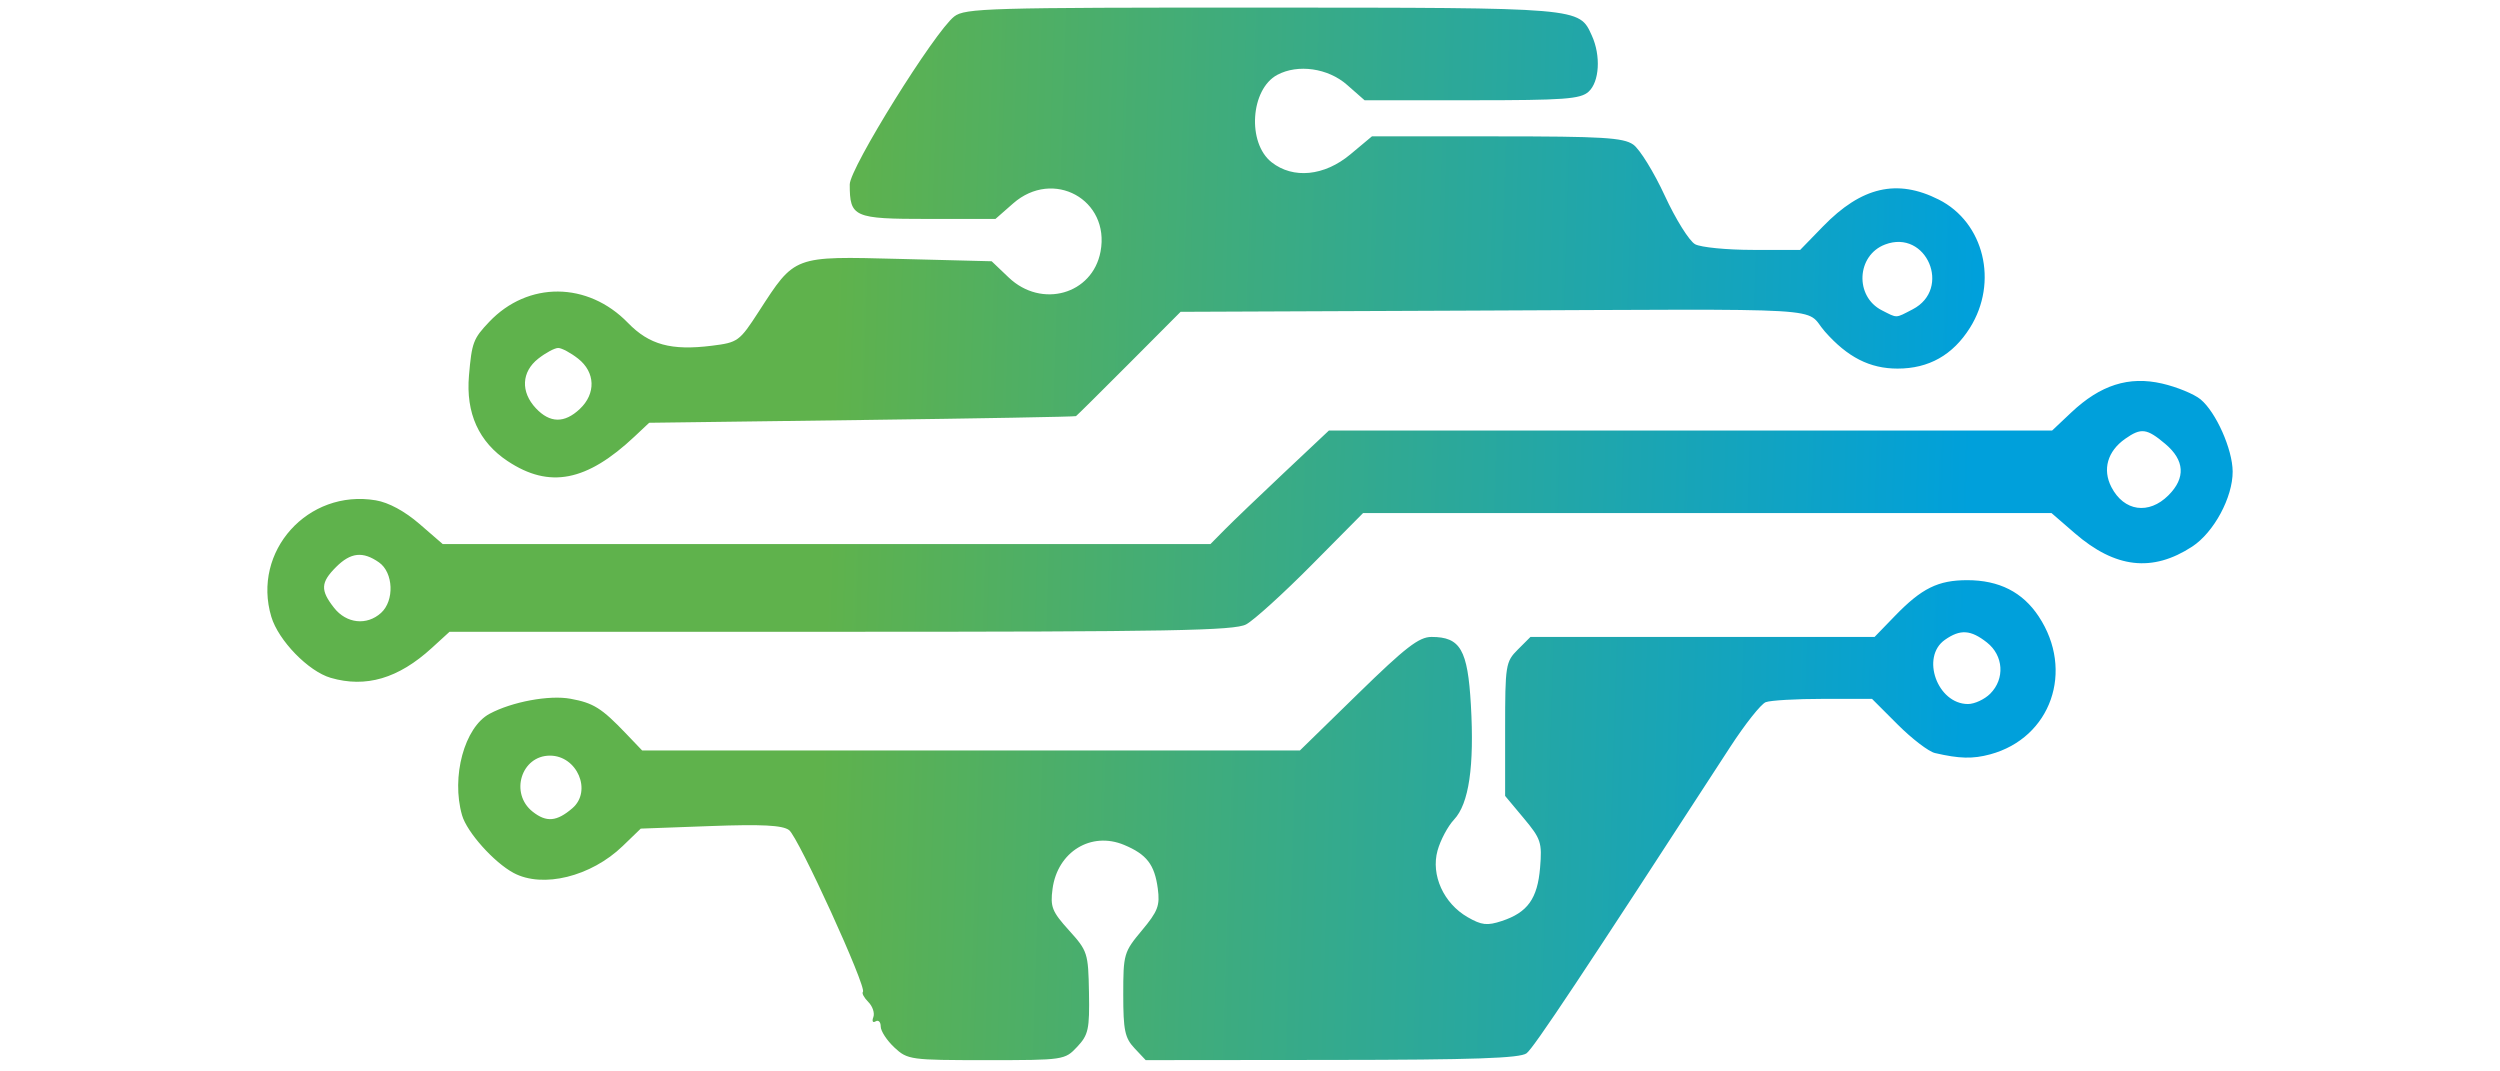 <?xml version="1.0" encoding="UTF-8" standalone="no"?>
<!-- Created with Inkscape (http://www.inkscape.org/) -->

<svg
   width="350px"
   height="150px"
   viewBox="0 0 350 150"
   version="1.1"
   id="SVGRoot"
   xmlns:xlink="http://www.w3.org/1999/xlink"
   xmlns="http://www.w3.org/2000/svg"
   xmlns:svg="http://www.w3.org/2000/svg">
  <defs
     id="defs5359">
    <linearGradient
       xlink:href="#linearGradient262"
       id="linearGradient264"
       x1="-129.1"
       y1="99.473"
       x2="-46.461"
       y2="102.09"
       gradientUnits="userSpaceOnUse"
       gradientTransform="matrix(1.932,0,0,1.932,365.196,-116.056)" />
    <linearGradient
       id="linearGradient262">
      <stop
         style="stop-color:#5fb24c;stop-opacity:1"
         offset="0"
         id="stop258" />
      <stop
         style="stop-color:#00a0db;stop-opacity:1"
         offset="1"
         id="stop260" />
    </linearGradient>
  </defs>
  <g
     id="layer1">
    <path
       style="fill:url(#linearGradient264);fill-opacity:1;stroke-width:0.722"
       d="m 125.212,146.642 c -1.051,-0.974 -1.912,-2.294 -1.912,-2.932 0,-0.638 -0.321,-0.962 -0.714,-0.719 -0.396,0.244 -0.538,-0.018 -0.32,-0.587 0.217,-0.566 -0.096,-1.519 -0.696,-2.119 -0.6,-0.6 -0.943,-1.239 -0.762,-1.419 0.589,-0.59 -9.049,-21.706 -10.34,-22.653 -0.932,-0.684 -3.768,-0.829 -11.009,-0.564 l -9.753,0.357 -2.529,2.442 c -4.431,4.28 -11.194,5.948 -15.27,3.766 -2.757,-1.476 -6.54,-5.709 -7.22,-8.08 -1.545,-5.386 0.338,-12.322 3.855,-14.205 3.142,-1.682 8.346,-2.648 11.326,-2.103 3.22,0.589 4.356,1.302 7.767,4.87 l 2.265,2.37 h 46.043 46.043 l 8.141,-7.947 c 6.653,-6.495 8.532,-7.947 10.281,-7.947 4.044,0 5.071,1.774 5.515,9.521 0.493,8.616 -0.273,13.829 -2.356,16.047 -0.869,0.925 -1.91,2.88 -2.315,4.346 -0.944,3.419 0.849,7.382 4.216,9.319 1.961,1.128 2.731,1.214 4.789,0.535 3.607,-1.191 4.994,-3.125 5.354,-7.47 0.292,-3.521 0.123,-4.034 -2.29,-6.921 l -2.605,-3.118 v -9.356 c 0,-8.971 0.073,-9.43 1.773,-11.13 l 1.773,-1.773 h 24.089 24.089 l 2.856,-2.949 c 3.742,-3.865 6.035,-4.998 10.116,-4.998 4.464,0 7.749,1.666 10.004,5.073 5.033,7.606 1.73,17.003 -6.788,19.311 -2.432,0.659 -4.315,0.614 -7.739,-0.184 -0.879,-0.205 -3.22,-1.995 -5.203,-3.978 l -3.605,-3.605 h -6.839 c -3.761,0 -7.38,0.207 -8.042,0.462 -0.662,0.254 -2.915,3.099 -5.006,6.322 -20.714,31.918 -27.454,42.057 -28.474,42.833 -0.91,0.692 -7.446,0.916 -27.26,0.933 l -26.063,0.026 -1.571,-1.672 c -1.346,-1.432 -1.571,-2.51 -1.571,-7.518 0,-5.654 0.085,-5.947 2.603,-8.961 2.251,-2.695 2.553,-3.488 2.232,-5.876 -0.45,-3.354 -1.553,-4.781 -4.716,-6.103 -4.612,-1.928 -9.321,0.958 -10.016,6.139 -0.34,2.535 -0.083,3.184 2.307,5.83 2.6,2.878 2.693,3.168 2.792,8.703 0.091,5.14 -0.078,5.916 -1.65,7.592 -1.734,1.848 -1.859,1.867 -12.718,1.867 -10.64,0 -11.024,-0.051 -12.878,-1.772 z M 80.133,113.152 c 2.794,-2.4 0.676,-7.364 -3.141,-7.364 -4.029,0 -5.657,5.302 -2.412,7.854 1.926,1.515 3.367,1.388 5.553,-0.49 z M 278.63,97.119 c 2.079,-2.079 1.87,-5.34 -0.459,-7.172 -2.275,-1.789 -3.729,-1.881 -5.883,-0.373 -3.424,2.398 -1.058,8.99 3.227,8.99 0.918,0 2.32,-0.65 3.115,-1.445 z M 46.299,94.897 c -3.123,-0.907 -7.319,-5.222 -8.316,-8.553 -2.741,-9.15 5.12,-17.906 14.634,-16.298 1.798,0.304 4.045,1.519 6.104,3.301 l 3.258,2.82 h 53.743 53.743 l 2.023,-2.048 c 1.113,-1.126 4.844,-4.703 8.292,-7.947 l 6.269,-5.899 h 50.624 50.624 l 2.677,-2.525 c 4.086,-3.854 8.056,-5.12 12.707,-4.054 2.071,0.474 4.501,1.473 5.401,2.219 2.158,1.789 4.47,6.987 4.49,10.092 0.023,3.614 -2.632,8.54 -5.671,10.522 -5.559,3.626 -10.758,3.033 -16.426,-1.872 l -3.261,-2.823 h -48.194 -48.194 l -7.211,7.276 c -3.966,4.002 -8.089,7.74 -9.162,8.308 -1.642,0.869 -10.636,1.033 -56.733,1.033 H 62.935 l -2.492,2.276 c -4.668,4.264 -9.212,5.604 -14.144,4.172 z m 7.046,-9.089 c 1.898,-1.718 1.74,-5.654 -0.284,-7.072 -2.263,-1.585 -3.963,-1.402 -6.013,0.649 -2.164,2.164 -2.216,3.249 -0.276,5.715 1.733,2.203 4.582,2.51 6.573,0.708 z M 303.588,69.337 c 2.427,-2.427 2.273,-4.903 -0.45,-7.193 -2.593,-2.182 -3.372,-2.281 -5.609,-0.714 -2.479,1.737 -3.211,4.296 -1.934,6.766 1.76,3.403 5.235,3.899 7.993,1.141 z M 71.09,64.57 c -4.062,-2.69 -5.889,-6.726 -5.434,-12 0.399,-4.623 0.601,-5.159 2.831,-7.508 5.424,-5.714 13.804,-5.653 19.427,0.141 2.978,3.069 6.062,3.91 11.735,3.201 3.666,-0.458 3.873,-0.608 6.576,-4.784 5.097,-7.872 4.776,-7.752 19.713,-7.372 l 12.894,0.329 2.388,2.275 c 4.597,4.379 11.73,2.364 12.855,-3.632 1.364,-7.271 -6.627,-11.667 -12.243,-6.736 l -2.469,2.167 h -9.452 c -10.407,0 -10.948,-0.239 -10.948,-4.834 0,-2.284 11.89,-21.389 14.632,-23.512 1.499,-1.16 4.788,-1.255 43.065,-1.243 44.88,0.017 44.399,-0.026 46.197,3.921 1.28,2.809 1.066,6.476 -0.458,7.855 -1.14,1.032 -3.379,1.196 -16.341,1.196 H 191.041 l -2.469,-2.167 c -2.656,-2.332 -6.867,-2.931 -9.752,-1.387 -3.755,2.01 -4.243,9.524 -0.795,12.236 3.017,2.373 7.386,1.938 11.018,-1.096 l 3.027,-2.529 h 17.471 c 14.812,0 17.721,0.175 19.114,1.151 0.903,0.633 2.892,3.854 4.418,7.158 1.526,3.304 3.439,6.362 4.25,6.797 0.811,0.434 4.451,0.789 8.089,0.789 h 6.614 l 3.202,-3.294 c 5.391,-5.547 10.36,-6.697 16.204,-3.75 6.338,3.196 8.373,11.564 4.364,17.946 -2.4,3.821 -5.76,5.715 -10.136,5.715 -3.888,0 -7.006,-1.589 -10.177,-5.187 -3.071,-3.484 2.657,-3.149 -49.963,-2.929 l -40.237,0.168 -7.199,7.225 c -3.96,3.974 -7.31,7.294 -7.445,7.378 -0.135,0.085 -13.636,0.328 -30.001,0.542 l -29.755,0.389 -2.033,1.913 c -6.708,6.312 -11.926,7.331 -17.758,3.467 z M 81.17,57.257 c 2.282,-2.144 2.184,-5.147 -0.231,-7.046 -1.047,-0.823 -2.304,-1.497 -2.792,-1.497 -0.489,0 -1.745,0.674 -2.792,1.497 -2.353,1.851 -2.487,4.652 -0.333,6.945 1.967,2.093 3.993,2.127 6.149,0.102 z M 267.769,43.308 c 5.528,-2.858 1.942,-11.283 -3.863,-9.076 -3.998,1.52 -4.271,7.278 -0.436,9.218 2.213,1.12 1.834,1.132 4.299,-0.142 z"
       id="path196" />
  </g>
</svg>
